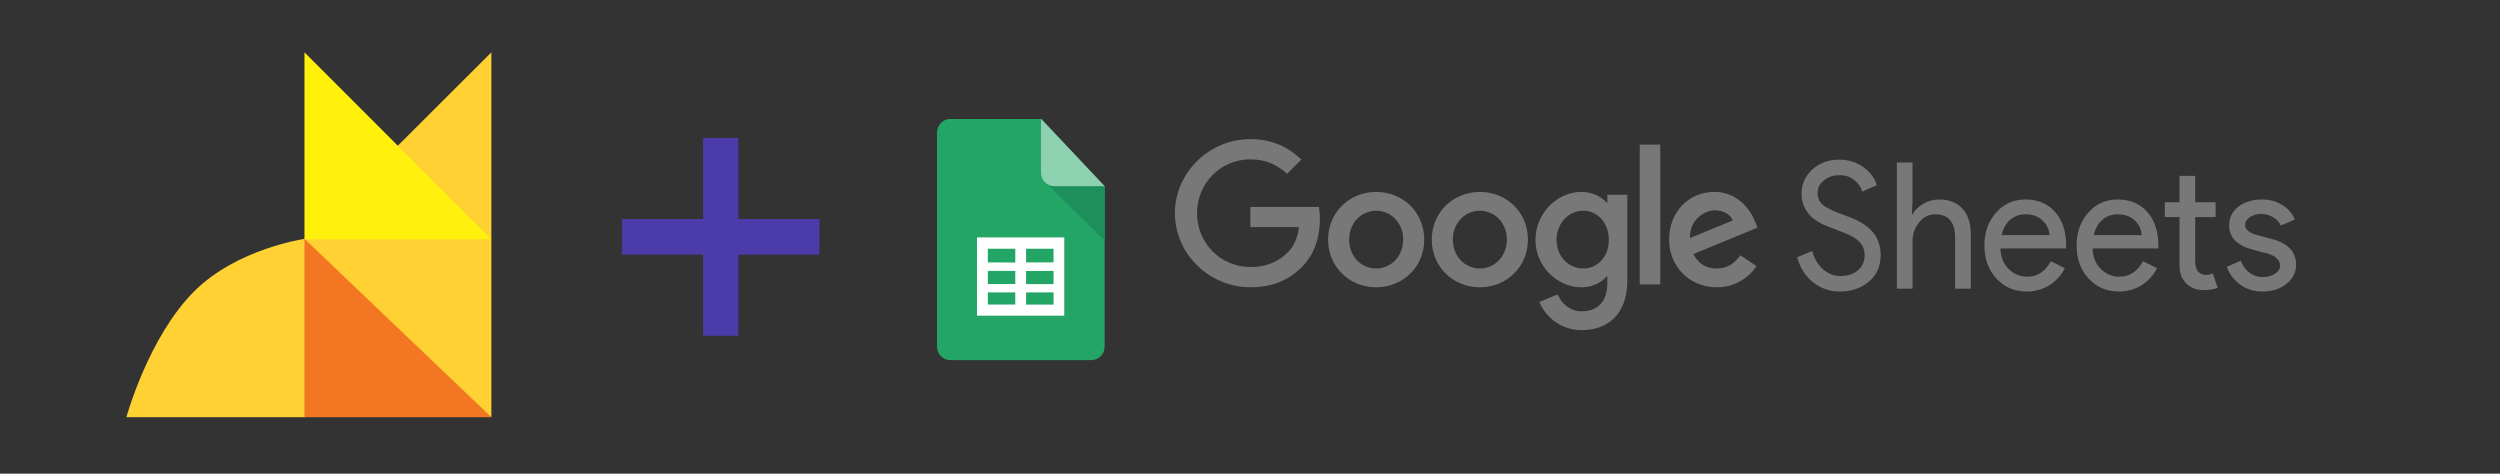<?xml version="1.0" encoding="UTF-8"?><svg id="Vrstva_1" data-name="Vrstva 1" xmlns="http://www.w3.org/2000/svg" viewBox="0 0 1214 230"><rect x="0" y="0" width="1214" height="230" fill="#333333" stroke="none"/><defs><style>.cls-1 {
        fill: #fff;
        fill-rule: evenodd;
      }

      .cls-2 {
        fill: #1c8f5a;
      }

      .cls-3 {
        fill: #23a566;
      }

      .cls-4 {
        fill: #787879;
      }

      .cls-5 {
        fill: #fff10c;
      }

      .cls-6 {
        fill: #8ed1b1;
      }

      .cls-7 {
        fill: #f37622;
      }

      .cls-8 {
        fill: #ffd132;
      }

      .cls-9 {
        fill: #4b3ca9;
      }</style></defs><path class="cls-3" d="M536.42,168.23c0,3.67-2.88,6.64-6.43,6.65h-68.56c-3.55,0-6.43-2.97-6.43-6.64v-103.8c0-3.67,2.87-6.65,6.42-6.65h44.01l30.99,32.69v77.76Z"/><path class="cls-2" d="M508.84,89.62l27.58,27.26v-26.6h-24.43c-1.07.01-2.12-.26-3.05-.79l-.1.13Z"/><path class="cls-6" d="M536.42,90.42h-24.49c-3.55,0-6.42-2.98-6.43-6.65v-26.17l30.92,32.81Z"/><path class="cls-1" d="M516.81,153.29h-42.37v-38h42.37v38ZM498.26,120.77v6.65h13.34v-6.64h-13.34ZM498.26,131.61v6.35h13.34v-6.39l-13.34.03ZM498.26,142.02v5.88h13.34v-5.92l-13.34.03ZM493.03,147.87v-5.88h-13.34v5.88h13.34ZM493.03,137.9v-6.32h-13.34v6.35l13.34-.03ZM493.03,127.49v-6.72h-13.34v6.65l13.34.07Z"/><path class="cls-4" d="M681.39,116.36c0-8.34-6.07-14.03-13.12-14.03s-13.13,5.7-13.13,14.03,6.08,14.03,13.13,14.03,13.12-5.79,13.12-14.03ZM691.61,116.36c0,13.33-10.48,23.16-23.35,23.16s-23.34-9.83-23.34-23.16,10.48-23.16,23.35-23.16,23.34,9.73,23.34,23.16ZM731.74,116.36c0-8.34-6.07-14.03-13.12-14.03s-13.12,5.7-13.12,14.03,6.07,14.03,13.12,14.03,13.12-5.79,13.12-14.03ZM741.96,116.36c0,13.33-10.48,23.16-23.34,23.16s-23.35-9.83-23.35-23.16,10.49-23.16,23.35-23.16,23.35,9.73,23.35,23.16h0ZM781.25,116.44c0-8.16-5.47-14.12-12.42-14.12s-12.96,5.96-12.96,14.12,5.9,13.95,12.95,13.95,12.43-5.88,12.43-13.95h0ZM790.23,94.6v41.59c0,17.11-10.14,24.1-22.12,24.1-8.9.15-17.03-5.23-20.62-13.65l8.89-3.69c1.59,3.77,5.47,8.22,11.72,8.22,7.66,0,12.42-4.71,12.42-13.58v-3.34h-.36c-2.28,2.81-6.69,5.27-12.25,5.27-11.63,0-22.29-10.09-22.29-23.07s10.66-23.25,22.29-23.25c5.55,0,9.96,2.45,12.26,5.18h.36v-3.77h9.7ZM806.23,70.21h-9.97v67.89h9.96v-67.89ZM820.65,115.64l20.8-8.6c-1.14-2.9-4.59-4.91-8.63-4.91-5.2,0-12.43,4.56-12.17,13.5ZM845.07,123.97l7.93,5.26c-4.43,6.52-11.68,10.36-19.39,10.27-13.22,0-23.09-10.17-23.09-23.16,0-13.77,9.96-23.16,21.95-23.16s17.98,9.56,19.92,14.73l1.05,2.63-31.11,12.83c2.38,4.65,6.09,7.02,11.28,7.02s8.81-2.54,11.46-6.41h0ZM607.19,110.32v-9.83h33.27c.32,1.71.49,3.74.49,5.93,0,7.37-2.02,16.49-8.55,22.98-6.35,6.58-14.46,10.09-25.2,10.09-19.92,0-36.66-16.15-36.66-35.97s16.74-35.97,36.66-35.97c11.02,0,18.86,4.3,24.76,9.91l-6.96,6.94c-4.23-3.95-9.96-7.02-17.81-7.02-14.54,0-25.91,11.66-25.91,26.14s11.37,26.14,25.91,26.14c9.43,0,14.8-3.77,18.24-7.2,2.8-2.78,4.63-6.75,5.36-12.16h-23.6ZM913.25,123.84c0,5.36-1.9,9.68-5.71,12.93-3.87,3.2-8.55,4.8-14.07,4.8-4.92,0-9.24-1.48-12.99-4.45-3.75-2.97-6.35-7.02-7.78-12.16l7.29-3.08c.5,1.82,1.18,3.48,2.07,4.96.88,1.48,1.9,2.77,3.06,3.86,1.21,1.03,2.54,1.85,3.97,2.48,1.43.57,2.95.86,4.55.86,3.48,0,6.32-.91,8.52-2.74,2.21-1.89,3.31-4.37,3.31-7.45,0-2.57-.91-4.77-2.73-6.59-1.71-1.77-4.91-3.48-9.6-5.14-4.75-1.77-7.7-2.97-8.86-3.6-6.29-3.3-9.44-8.19-9.44-14.64,0-4.51,1.74-8.36,5.22-11.56,3.53-3.19,7.86-4.79,12.99-4.79,4.53,0,8.44,1.2,11.75,3.6,3.31,2.34,5.52,5.28,6.63,8.82l-7.12,3.08c-.67-2.29-2.07-4.29-3.98-5.65-1.93-1.54-4.3-2.31-7.12-2.31-2.98,0-5.49.86-7.53,2.57-2.05,1.6-3.07,3.68-3.07,6.25,0,2.12.8,3.94,2.41,5.48,1.77,1.54,5.6,3.37,11.5,5.48,6.01,2.11,10.29,4.71,12.83,7.78,2.6,3.03,3.89,6.77,3.89,11.22ZM921.09,78.89h7.61v19.35l-.33,5.83h.33c1.16-2.06,2.92-3.77,5.3-5.14,2.3-1.34,4.89-2.05,7.53-2.06,4.96,0,8.77,1.48,11.42,4.45,2.7,2.91,4.06,7.08,4.06,12.5v26.37h-7.61v-24.83c0-7.54-3.23-11.3-9.68-11.3-3.09,0-5.71,1.34-7.86,4.02-2.09,2.59-3.2,5.87-3.14,9.25v22.86h-7.61v-61.3ZM984.16,141.56c-5.96,0-10.87-2.12-14.74-6.34-3.86-4.22-5.79-9.56-5.79-16.01s1.87-11.7,5.63-15.92c3.75-4.28,8.55-6.42,14.4-6.42s10.79,2.03,14.32,6.08c3.59,3.99,5.38,9.62,5.38,16.86l-.08.86h-31.87c.11,4.11,1.43,7.42,3.97,9.93s5.58,3.77,9.1,3.77c4.86,0,8.66-2.51,11.42-7.54l6.79,3.43c-1.74,3.45-4.38,6.32-7.61,8.3-3.21,2-6.85,3-10.93,3h0ZM971.99,114.17h23.26c-.16-2.79-1.42-5.39-3.48-7.19-2.04-1.94-4.8-2.91-8.28-2.91-2.87,0-5.35.91-7.45,2.74-2.04,1.83-3.39,4.28-4.06,7.36h0ZM1028.94,141.56c-5.96,0-10.87-2.12-14.74-6.34s-5.8-9.56-5.8-16.01,1.88-11.7,5.63-15.92c3.75-4.28,8.55-6.42,14.4-6.42s10.78,2.03,14.32,6.08c3.59,3.99,5.38,9.62,5.38,16.86l-.08.86h-31.87c.11,4.11,1.43,7.42,3.97,9.93s5.57,3.77,9.1,3.77c4.86,0,8.66-2.51,11.42-7.54l6.79,3.43c-1.74,3.45-4.38,6.33-7.62,8.3-3.2,2-6.84,3-10.92,3h0ZM1016.77,114.17h23.26c-.16-2.79-1.42-5.39-3.48-7.19-2.04-1.94-4.8-2.91-8.28-2.91-2.87,0-5.35.91-7.45,2.74-2.04,1.83-3.39,4.28-4.06,7.36h0ZM1069.95,140.87c-3.31,0-6.07-1.06-8.27-3.17-2.16-2.11-3.26-5.05-3.31-8.82v-23.46h-7.12v-7.19h7.12v-12.84h7.61v12.84h9.93v7.19h-9.93v20.89c0,2.8.53,4.71,1.58,5.74,1.04.97,2.23,1.46,3.56,1.46.6,0,1.18-.05,1.74-.17.61-.17,1.16-.37,1.65-.6l2.4,7.02c-1.99.74-4.3,1.11-6.95,1.11h0ZM1115,128.55c0,3.65-1.55,6.74-4.63,9.25-3.09,2.51-6.98,3.77-11.67,3.77-4.08,0-7.67-1.09-10.76-3.26-3.02-2.14-5.34-5.19-6.62-8.73l6.78-2.99c.99,2.51,2.43,4.48,4.31,5.9,1.93,1.37,4.02,2.05,6.29,2.05,2.43,0,4.44-.54,6.04-1.63,1.66-1.09,2.48-2.37,2.48-3.86,0-2.68-1.99-4.65-5.96-5.9l-6.95-1.8c-7.9-2.05-11.84-5.99-11.84-11.81,0-3.82,1.49-6.88,4.47-9.16,3.04-2.34,6.9-3.51,11.59-3.51,3.58,0,6.81.88,9.68,2.65,2.93,1.77,4.97,4.14,6.13,7.11l-6.79,2.91c-.78-1.78-2.12-3.23-3.81-4.11-1.76-1.04-3.76-1.57-5.79-1.54-1.99,0-3.78.51-5.38,1.54-1.55,1.03-2.32,2.29-2.32,3.77,0,2.4,2.18,4.11,6.54,5.14l6.12,1.63c8.05,2.05,12.08,6.25,12.08,12.58h0Z"/><g id="Obdélník_1_kopie_3" data-name="Obdélník 1 kopie 3"><path class="cls-8" d="M147.85,115.99c5.8,13.87,25.35,41.05,29.19,45.74,2.74,3.39,59.41,40.02,61.57,40.85V25.42"/></g><g id="Obdélník_1_kopie_2" data-name="Obdélník 1 kopie 2"><polygon class="cls-7" points="147.85 115.99 147.73 116.29 115.14 164.08 147.15 202.58 238.61 202.58 147.85 115.99"/></g><g id="Obdélník_1_kopie_4" data-name="Obdélník 1 kopie 4"><path class="cls-8" d="M94.3,141.46c-22.29,22.28-32.91,61.12-32.91,61.12h86.46v-86.59c0,.06-32.64,4.63-53.55,25.47Z"/></g><g id="Obdélník_1" data-name="Obdélník 1"><polygon class="cls-5" points="147.85 25.42 147.85 116.22 238.61 116.22 147.85 25.42"/></g><path class="cls-9" d="M397.92,123.67h-39.35v39.35h-17.14v-39.35h-39.35v-17.34h39.35v-39.35h17.14v39.35h39.35v17.34Z"/></svg>
